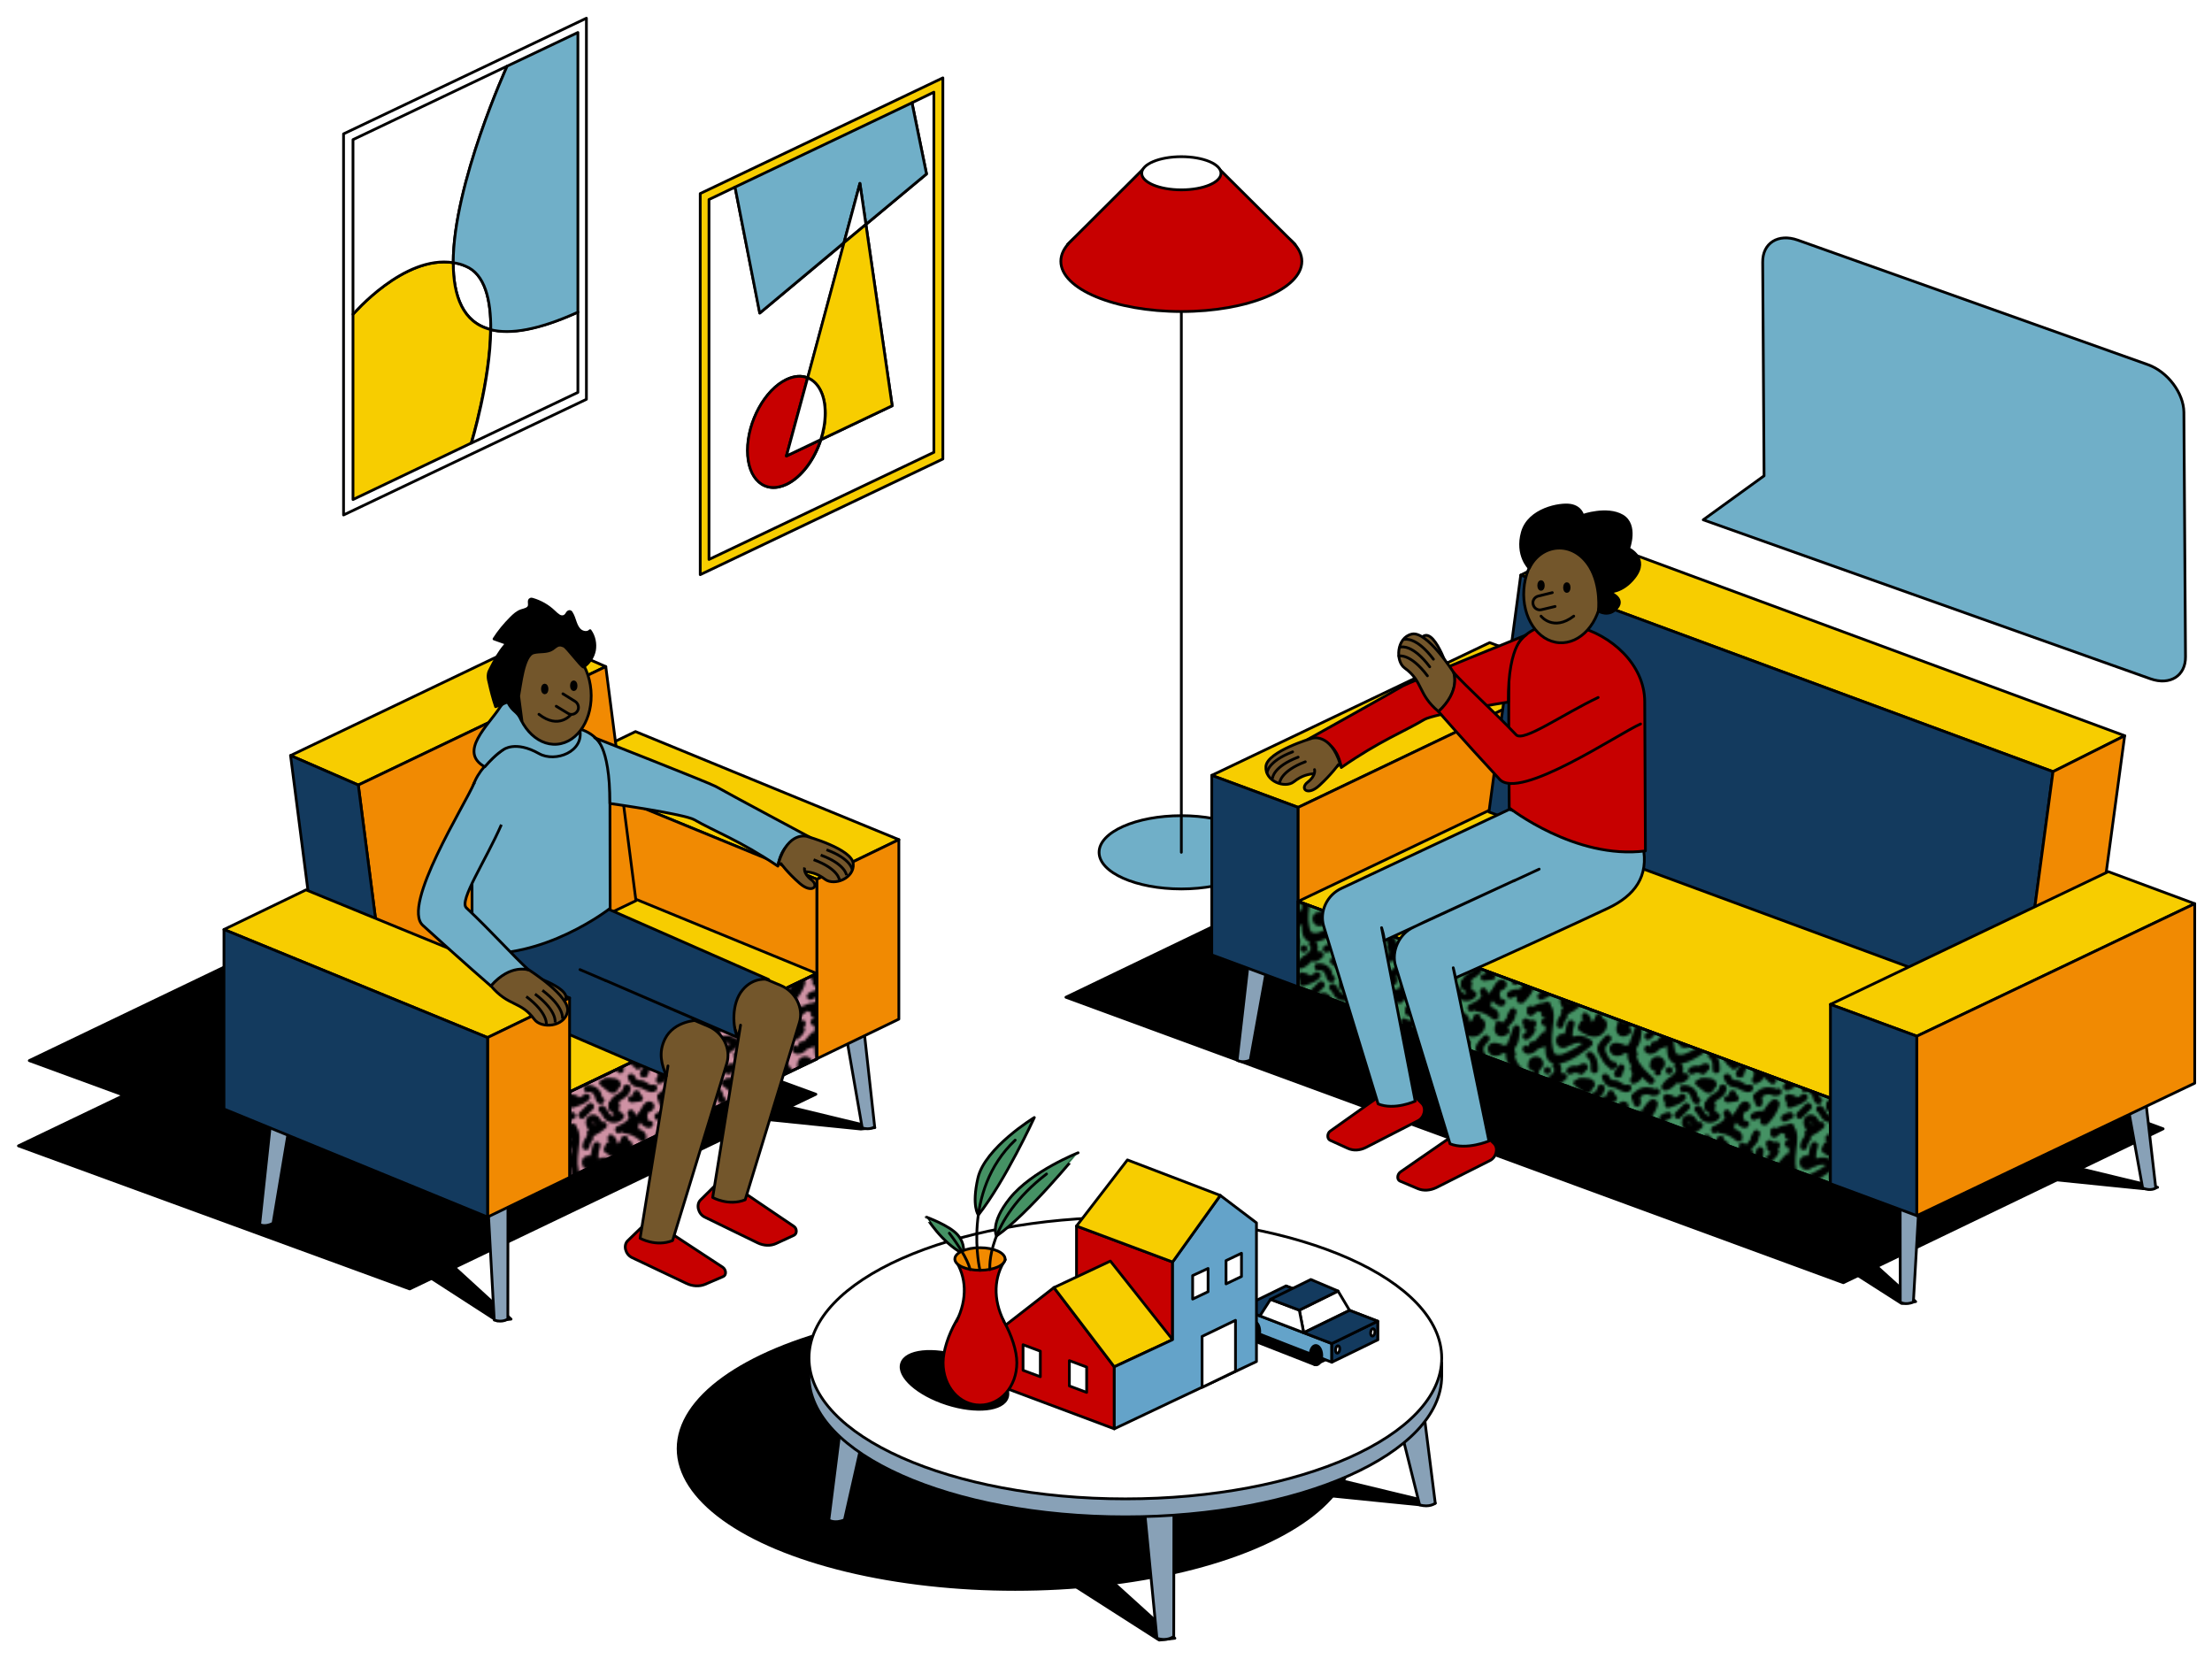 <?xml version="1.0" encoding="utf-8"?>
<!-- Generator: Adobe Illustrator 26.0.1, SVG Export Plug-In . SVG Version: 6.00 Build 0)  -->
<svg version="1.1" id="Layer_1" xmlns="http://www.w3.org/2000/svg" xmlns:xlink="http://www.w3.org/1999/xlink" x="0px" y="0px"
	 viewBox="0 0 960 720" style="enable-background:new 0 0 960 720;" xml:space="preserve">
<style type="text/css">
	.st0{fill:none;}
	.st1{fill:#70AFC8;stroke:#000000;stroke-width:1.193;stroke-linejoin:round;stroke-miterlimit:10;}
	.st2{fill:#88A1B7;stroke:#000000;stroke-width:1.193;stroke-linecap:round;stroke-linejoin:round;stroke-miterlimit:10;}
	.st3{fill:#C70000;stroke:#000000;stroke-width:1.193;stroke-linecap:round;stroke-linejoin:round;stroke-miterlimit:10;}
	.st4{fill:#FFFFFF;stroke:#000000;stroke-width:1.193;stroke-linecap:round;stroke-linejoin:round;stroke-miterlimit:10;}
	.st5{stroke:#000000;stroke-width:1.193;stroke-linecap:round;stroke-linejoin:round;stroke-miterlimit:10;}
	.st6{fill:#F7CD00;stroke:#000000;stroke-width:1.193;stroke-linecap:round;stroke-linejoin:round;stroke-miterlimit:10;}
	.st7{fill:#133A5E;stroke:#000000;stroke-width:1.193;stroke-linecap:round;stroke-linejoin:round;stroke-miterlimit:10;}
	.st8{fill:#F18A02;stroke:#000000;stroke-width:1.193;stroke-linecap:round;stroke-linejoin:round;stroke-miterlimit:10;}
	.st9{fill:#459264;stroke:#000000;stroke-width:1.193;stroke-linecap:round;stroke-linejoin:round;stroke-miterlimit:10;}
	.st10{fill:url(#SVGID_1_);stroke:#000000;stroke-width:1.193;stroke-linecap:round;stroke-linejoin:round;stroke-miterlimit:10;}
	.st11{fill:#C2A000;stroke:#000000;stroke-width:1.193;stroke-linecap:round;stroke-linejoin:round;stroke-miterlimit:10;}
	.st12{fill:#CF92A4;stroke:#000000;stroke-width:1.193;stroke-linecap:round;stroke-linejoin:round;stroke-miterlimit:10;}
	
		.st13{fill:url(#SVGID_00000039849571327849133640000009214734191347289490_);stroke:#000000;stroke-width:1.193;stroke-linecap:round;stroke-linejoin:round;stroke-miterlimit:10;}
	.st14{fill:#73562B;stroke:#000000;stroke-width:1.193;stroke-linecap:round;stroke-linejoin:round;stroke-miterlimit:10;}
	.st15{fill:none;stroke:#000000;stroke-width:1.193;stroke-linecap:round;stroke-linejoin:round;stroke-miterlimit:10;}
	.st16{fill:#73562B;stroke:#000000;stroke-width:1.193;stroke-linejoin:round;stroke-miterlimit:10;}
	.st17{fill:#64A3C9;stroke:#000000;stroke-width:1.193;stroke-linecap:round;stroke-linejoin:round;stroke-miterlimit:10;}
	.st18{fill:#F18A00;stroke:#000000;stroke-width:1.193;stroke-linecap:round;stroke-linejoin:round;stroke-miterlimit:10;}
</style>
<pattern  width="50" height="50" patternUnits="userSpaceOnUse" id="_x31_0_dpi_10_x25__7" viewBox="8.3 -60.7 50 50" style="overflow:visible;">
	<g>
		<rect x="8.3" y="-60.7" class="st0" width="50" height="50"/>
		<g>
			<path d="M27.2-10.4c-1.8-1.1-3.2,0.9-4.2,2.2c-0.6,0.7-1.1,1.5-1.5,2.3c-1.6-0.2-3.3,0.1-4.7,1c-1.6,1.1-0.1,3.6,1.5,2.6
				C19-2.7,19.7-3,20.4-3c-0.1,0.4-0.2,0.7-0.3,1.1c-0.2,1.2,1,2,1.9,1.8c0.4,0.1,0.8-0.1,1.2-0.4C24.7-2,26.1-3.7,27-5.7
				C27.7-7.1,29-9.4,27.2-10.4z"/>
			<path d="M19.9-12.8c-0.3-0.3-0.7-0.5-1.2-0.4c-0.1,0-0.2,0-0.4,0c-0.8,0.2-1.3,1.1-1,1.8c0.3,0.9,0.6,1.8,0.9,2.7
				c0.2,0.6,0.8,1.1,1.4,1.1c0.6,0,1.3-0.5,1.4-1.1C21.4-10.1,21-11.6,19.9-12.8z"/>
			<path d="M36.9-12.4c-0.4,0.6-1.3,0.8-2,1.1c-1,0.4-1.9,0.8-2.9,1.2c-1.8,0.7-1,3.6,0.8,2.9c2.3-0.9,5.1-1.5,6.7-3.6
				C40.6-12.4,38.1-13.9,36.9-12.4z"/>
		</g>
		<g>
			<path d="M65.5-16.7c-1.3,0.5-2.7-1.3-4-1.7c-0.6-0.2-1.2-0.1-1.8-0.2c-1-0.2-1.3-0.7-1.6-1.6c-0.7-1.7-3.6-1-2.9,0.8
				c0.8,2,1.9,3.6,4.2,3.8c2.5,0.2,4.1,2.7,6.8,1.8C68.1-14.5,67.4-17.3,65.5-16.7z"/>
			<path d="M60.7-12.4c-0.3-0.2-0.4-0.6-0.5-1c-0.1-0.8-1.1-1.2-1.8-1c-0.8,0.2-1.2,1-1,1.8c0,0.1,0.1,0.2,0.1,0.3l-1.1,0.1
				c-0.8,0.1-1.2,1.1-1,1.8c0.2,0.9,1,1.1,1.8,1c1.1-0.1,2.1-0.3,3.2-0.4c0.6-0.1,1-0.7,1.1-1.2C61.5-11.5,61.2-12,60.7-12.4z"/>
		</g>
		<g>
			<path d="M50.7-35.1c-2.7-1.9-4.9-2.2-7.6-1.3c-0.1-1.7,0.2-3.3,0.8-5c0.6-1.8-2.2-2.6-2.9-0.8c-0.5,1.4-0.8,2.7-0.9,4
				c-0.2,0.2-0.4,0.4-0.4,0.7c-0.8-0.2-1.6-0.1-2.3,0.4C36-36,36-34,37.1-32.7c1.2,1.3,3.1,1.2,4.4,0.1c0.1-0.1,0.2-0.2,0.2-0.2
				c0.3,0,0.6,0,0.9-0.2c1.7-0.9,3.3-1.1,4.6-0.7c-1.8,1.3-3.7,2.5-5.8,3.4c-0.9,0.4-2.4,1.2-3.5,1.3c-2.5,0.1-2.4-0.8-2.9-2.6
				c-0.8-3.5-0.1-7,0.2-10.4c0.1-0.2,0.1-0.3,0.1-0.5c0-0.1,0-0.2,0-0.3c0.1-0.9,0.1-1.9,0.1-2.8c-0.1-1.6-0.5-2.7-1.1-3.4
				c0-0.3-0.1-0.5-0.2-0.8c-0.4-1.3-2-1.3-2.7-0.5c-1.5,0-3.2,0.6-4.7,1.5c-0.2-0.2-0.5-0.3-0.9-0.3c-0.7,0-1.6,0.7-1.5,1.5
				c0,0.2,0.1,0.5,0.1,0.7c-0.5,1.3,1.2,2.7,2.5,1.6c0.6-0.5,1.3-1.1,1.9-1.6c0.6,0.2,1.1,0.4,1.7,0.6c-0.8,1.2,0.6,2.6,1.8,2.2
				c0,0.1,0,0.1,0,0.2c-0.2,0-0.4,0-0.6,0c-0.8,0-1.5,0.7-1.5,1.5c0,0.8,0.7,1.5,1.5,1.5l0.3,0c0,0.8-0.1,1.7-0.1,2.5
				c-0.4-0.1-0.9,0-1.3,0.4c-1,1.1-2,2.3-3,3.4c0,0-0.1,0.1-0.1,0.1c-0.2,0-0.4,0-0.5,0c-1.4-0.3-2.2,1.3-1.7,2.2
				c-0.1,0-0.2,0-0.3-0.1c-1.2-1.5-3.3,0.6-2.1,2.1c1.2,1.6,3.4,1.2,4.8,0.1c0.5-0.4,0.9-0.9,1.4-1.3c1-0.2,1.9-0.5,2.8-1
				c0,2.3,0.1,4.8,1.5,6.1c0.5,0.5,1.1,0.8,1.8,1c-0.5,0.5-0.6,1.3,0.1,1.9c0.5,0.5,0.3,1.3-0.2,2.1c-0.5,0.1-1,0.5-1.1,1
				c-1.7,0.9-3.1,2.2-4.2,3.9c-0.7,1.1,0.5,2.5,1.7,2.2c1.9-0.5,3.2-1.6,4.4-3.1c0.2,0.1,0.5,0.1,0.7,0.2c1.6,0.2,2.8-0.8,3.9-1.8
				c1-0.9,0.2-2.5-1.1-2.5c-0.4,0-0.8,0-1.1,0c0.4-1.3,0.5-2.7-0.6-3.8c4.8-0.7,10.8-5.4,13.1-7.3C51.8-33.4,51.4-34.6,50.7-35.1z"
				/>
			<path d="M56.6-43.3c-0.4-0.4-0.8-0.7-1.3-0.8c0-0.1,0-0.1,0-0.2c0.2-1.9-2.8-1.9-3,0c0,0.2-0.1,0.5-0.1,0.8
				c-0.2,0.1-0.4,0.2-0.6,0.4c-0.3,0.2-0.5,0.5-0.6,0.8c-0.2-0.7-0.2-1.3-0.5-2c-0.3-0.7-0.9-1.2-1.5-1.7c-1.5-1.2-3,1.4-1.5,2.6
				c0.1,0.1,0.1,0.1,0.2,0.2c-0.5-0.1-1.1,0.1-1.4,0.7c-0.3,0.6-0.5,1.1-0.8,1.7c-0.4,0.8-0.2,1.5,0.5,2c3.1,2.3,7.7,4.1,10.4,0.1
				C57.3-39.9,57.8-41.9,56.6-43.3z"/>
			<path d="M44.3-51.4c-0.1-0.5-0.2-1-0.5-1.4c-0.7-1.1-2.1-1.9-3.4-1.6c-1.3,0.3-2.2,1.3-2.4,2.6c-0.2,1.4,0.4,2.7,1.2,3.8
				c0,0-0.1,0-0.1,0.1c-0.9,0.4-0.9,1.3-0.5,2c0,0,0,0,0,0c-1,1.2-1.8,2.6-2,4.2c-0.1,0.8,0.2,1.6,1,1.8c0.7,0.2,1.7-0.2,1.8-1
				c0.2-1.1,0.5-2.1,1.3-2.9c0.4-0.5,0.5-1.1,0.3-1.7c1.9-0.9,3.7-2.1,5.3-3.5C47.5-50.3,45.7-52.2,44.3-51.4z M41.4-51
				c0.1,0.3,0.1,0.7,0.1,1.1c-0.2-0.3-0.4-0.6-0.5-1c-0.1-0.2,0-0.3,0-0.5c0,0,0-0.1,0-0.1c0,0,0.1,0,0.2,0.1
				C41.2-51.4,41.3-51.2,41.4-51z"/>
			<path d="M27.4-40.5c0.2-0.1,0.3-0.2,0.5-0.3c0.5-0.4,0.5-1.3,0.2-1.8c-0.3-0.6-1-0.8-1.7-0.7l-0.7,0.1c-0.4-0.3-0.9-0.5-1.4-0.7
				c-1.6-0.5-2.4,1.6-1.4,2.5c-0.3,1.1,0.4,2.3,1.6,2.5c-0.3,0.4-0.7,0.8-1.2,1.1c-0.7,0.4-1,1.3-0.5,2c0.4,0.7,1.4,1,2,0.5
				c1.3-0.9,2.4-2,3-3.5C28-39.3,28-40,27.4-40.5z"/>
			<path d="M27.2-60.4c-1.8-1.1-3.2,0.9-4.2,2.2c-0.6,0.7-1.1,1.5-1.5,2.3c-1.6-0.2-3.3,0.1-4.7,1c-1.6,1.1-0.1,3.6,1.5,2.6
				c0.6-0.4,1.3-0.7,2.1-0.7c-0.1,0.4-0.2,0.7-0.3,1.1c-0.2,1.2,1,2,1.9,1.8c0.4,0.1,0.8-0.1,1.2-0.4c1.5-1.5,2.9-3.3,3.8-5.2
				C27.7-57.1,29-59.4,27.2-60.4z"/>
			<path d="M30.3-27.4c-1.1-1.1-2.8-1.2-4-0.4c-1,0.7-1.5,1.8-1.4,2.9c-0.1,0.2-0.1,0.4-0.1,0.6c0,0.6,0.5,1.4,1.2,1.5
				c0.3,0.1,0.6,0.2,0.9,0.1c-0.5,0.9-0.1,2.3,1.2,2.3c1.3,0,1.7-1.4,1.2-2.3c0.4-0.1,0.7-0.3,1-0.6C31.4-24.4,31.4-26.3,30.3-27.4z
				"/>
			<path d="M26.4-19.4c-2.6-2.5-6-5.1-6.9-8.7c0-0.1,0-0.2-0.1-0.3c0.5-0.5,0.7-1.4,0-2c0,0,0,0-0.1-0.1c0-0.4,0.1-0.8,0.1-1.3
				c1.7-1.7,1.8-4.3,2.2-7.5c0.3-1.8-2.3-2.7-2.9-0.8c-0.6,1.9-1.6,4.4-2.4,6.8c-0.3,0.2-0.6,0.3-1,0.4c-0.1,0-0.2,0.1-0.3,0.1
				c-2-1-5.2-2-6.5,0.2C8-31.4,8.4-30,9.3-29.2c1.2,1,2.8,0.8,4.1,0.3c0.5-0.2,0.8-0.5,0.9-0.9c0.1,0,0.1,0.1,0.2,0.1
				c0.4,0.2,0.8,0.3,1.2,0.1c-0.1,0.9,0,1.7,0.2,2.5c0.3,0.9,0.8,1.8,1.4,2.7c-0.5,0.4-0.7,1.1-0.2,1.8c0.6,0.9,0.7,2.1,0,3
				c-0.8,1-0.1,3,1.4,2.5c1.3-0.5,2.7-1.2,3.1-2.7c0.9,0.9,1.9,1.7,2.6,2.4C25.6-15.9,27.8-18,26.4-19.4z"/>
			<path d="M19.4-47.9c-0.7-0.4-1.7-0.2-2,0.5c-0.4,0.7-0.7,1.4-1.1,2.1c-0.2,0.3-0.2,0.7-0.1,1.1c-0.3,0.4-0.7,0.7-1,1.1
				c-0.3,0.3-0.6,0.7-0.9,1.1c-0.5-1.2-2.5-1.4-2.8,0.1c-0.1,0.4-0.1,0.7-0.1,1c-0.2,0.2-0.3,0.4-0.3,0.6c-0.2,1.3,0.2,2.7,1.4,3.4
				c1.1,0.6,2.4,0.5,3.4-0.3c1.2,0,2-1.9,0.7-2.8c-0.3-0.2,1.2-1.6,1.3-1.7c0.7-0.7,1.3-1.5,1.6-2.5c0.1-0.3,0.1-0.5,0-0.7
				c0.2-0.3,0.3-0.7,0.5-1C20.3-46.6,20.1-47.5,19.4-47.9z"/>
			<path d="M32-55.4c-0.6,0.2-1.2,0.4-1.7,0.6c-0.3,0.1-0.6,0.3-0.8,0.5c0,0-0.1,0-0.1,0.1c-0.7,0.3-0.9,1.4-0.5,2
				c0.4,0.7,1.3,0.9,2,0.5c0.8-0.4,1.5-0.7,2.3-1.1C34.7-53.4,33.6-56,32-55.4z"/>
			<path d="M14.6-51.8c-0.3,0-0.7-0.1-1-0.3c0,0,0,0,0,0c-0.4-0.9-0.5-1.8-0.3-2.7c0-0.1,0.1-0.2,0.1-0.3c0.4-0.2,0.8-0.4,1.2-0.6
				c1.6-0.7,2.3-3.2,0.2-4c-1.9-0.7-3.3,1.2-4,2.7c-0.1,0.1-0.2,0.2-0.2,0.3c-0.7,0.9-1.1,2.1-1.1,3.2c0.1,2.3,2,4.3,4.2,4.6
				C15.6-48.7,16.5-51.6,14.6-51.8z"/>
			<path d="M19.9-62.8c-0.3-0.3-0.7-0.5-1.2-0.4c-0.1,0-0.2,0-0.4,0c-0.8,0.2-1.3,1.1-1,1.8c0.3,0.9,0.6,1.8,0.9,2.7
				c0.2,0.6,0.8,1.1,1.4,1.1c0.6,0,1.3-0.5,1.4-1.1C21.4-60.1,21-61.6,19.9-62.8z"/>
			<path d="M36.9-62.4c-0.4,0.6-1.3,0.8-2,1.1c-1,0.4-1.9,0.8-2.9,1.2c-1.8,0.7-1,3.6,0.8,2.9c2.3-0.9,5.1-1.5,6.7-3.6
				C40.6-62.4,38.1-63.9,36.9-62.4z"/>
			<path d="M28.8-14.5c-0.4-0.7-1.3-0.9-2-0.5c0.2-0.1,0.1,0-0.1,0c0,0,0,0-0.1,0c0,0-0.1,0-0.1,0c0,0,0,0,0,0c0,0,0,0,0,0
				c0,0-0.1-0.1-0.1-0.1c-0.4-0.4-0.9-0.5-1.5-0.4c-2.7-0.6-5.5,0.5-7.1,3c-1.1,1.6,1.5,3.1,2.6,1.5c1.2-1.8,3.3-2.2,5.1-1.2
				c0.4,0.2,0.8,0.2,1.1,0.1c0.6,0,1.1-0.1,1.6-0.4C29-12.9,29.2-13.9,28.8-14.5z"/>
			<path d="M32.8-24c-1.9,0-1.9,3,0,3C34.7-21,34.7-24,32.8-24z"/>
			<path d="M13.8-24.9c-0.7-0.4-1.6-0.2-2,0.5c-0.5,0.8-1,1.6-1.5,2.5c-0.3,0.5-0.2,1.2,0.1,1.7c0.4,0.5,0.9,0.6,1.6,0.5
				c0.2,0,0.4-0.1,0.6-0.1c0.8-0.1,1.2-1.1,1-1.8c0,0,0,0,0,0c0.2-0.4,0.5-0.8,0.7-1.2C14.7-23.6,14.5-24.5,13.8-24.9z"/>
			<path d="M15.5-16.7c-1.3,0.5-2.7-1.3-4-1.7c-0.6-0.2-1.2-0.1-1.8-0.2c-1-0.2-1.3-0.7-1.6-1.6c-0.7-1.7-3.6-1-2.9,0.8
				c0.8,2,1.9,3.6,4.2,3.8c2.5,0.2,4.1,2.7,6.8,1.8C18.1-14.5,17.4-17.3,15.5-16.7z"/>
			<path d="M10.7-12.4c-0.3-0.2-0.4-0.6-0.5-1c-0.1-0.8-1.1-1.2-1.8-1c-0.8,0.2-1.2,1-1,1.8c0,0.1,0.1,0.2,0.1,0.3l-1.1,0.1
				c-0.8,0.1-1.2,1.1-1,1.8c0.2,0.9,1,1.1,1.8,1c1.1-0.1,2.1-0.3,3.2-0.4c0.6-0.1,1-0.7,1.1-1.2C11.5-11.5,11.2-12,10.7-12.4z"/>
			<path d="M44.9-11.4c-0.5-0.2-0.5-1.4-0.7-1.9c-0.3-0.7-0.8-1.4-1.4-1.9c-1.3-1.1-2.9-1.5-4.6-1.3c-0.8,0.1-1.2,1.1-1,1.8
				c0.2,0.9,1,1.2,1.8,1c1-0.2,2.2,0.6,2.5,1.5c0.5,1.3,0.5,2.7,1.9,3.3C45.1-8.1,46.6-10.7,44.9-11.4z"/>
			<path d="M47.9-25.5c-1,0.1-1.9,0.4-2.6,1.1c-0.5,0-1.1-0.1-1.4-0.1c-1.1,0-2.1,0.3-2.9,1.1c-1.5,1.2,0.6,3.3,2.1,2.1
				c0.4-0.4,1.3-0.3,2.1-0.2c0.2,0.1,0.4,0.3,0.7,0.4c1,0.6,1.9-0.1,2.2-0.9c0.4-0.3,0.8-0.6,1.2-1.1C49.8-24.2,49-25.6,47.9-25.5z"
				/>
			<path d="M52.3-16.8c-0.1-3-4.1-2.7-6.1-2.7c-0.5,0-0.9,0.3-1.2,0.6c-1.2,0.1-2.2,1.5-1.1,2.4c0.8,0.7,1.7,1.3,2.5,2
				c0.8,0.6,1.5,1.3,2.5,1.3c1.4,0.1,2.1-0.8,2.3-1.9C51.9-15.3,52.3-15.9,52.3-16.8z"/>
			<path d="M50.9-30.1c-0.6-0.5-1.7-0.1-2,0.5c-0.5,0.8-0.1,1.5,0.5,2c1.4,1.1,1.2,3.2,1.2,4.8c0,1.9,3,1.9,3,0
				C53.6-25.6,53.3-28.3,50.9-30.1z"/>
			<path d="M59.9-26.2c-1.3,0.1-2.6-2.8-3-3.7c-1-2.2,0.4-3.2,1.8-4.7c1.3-1.4-0.8-3.5-2.1-2.1c-2.3,2.5-4.5,4.3-2.6,7.6
				c1,1.7,2.2,4.4,4.1,5.4c0.4,0.6,1.2,1,2,0.5c0.2-0.1,0.4-0.2,0.6-0.4C61.9-24.1,61.4-26.4,59.9-26.2z"/>
			<path d="M53.3-15.4c0,1.7-3.1,2.6-4.1,3.7c-1.1,1.2-1.8,2.6-2,4.2c-0.3,1.9,2.6,2.7,2.9,0.8c0.3-2.4,1.7-3.3,3.7-4.5
				c1.5-1,2.5-2.3,2.6-4.1C56.3-17.3,53.4-17.3,53.3-15.4z"/>
			<path d="M38.9-58.8c-1.2,1.2-2.4,2.4-3.6,3.6c-1.3,1.4,0.8,3.5,2.1,2.1c1.2-1.2,2.4-2.4,3.6-3.6C42.3-58,40.2-60.2,38.9-58.8z"/>
			<path d="M53-55c-0.8-0.3-1.3-0.8-1.6-1.6c0.6-0.9,0.7-2,0-2.9c-0.9-1.2-2.9-1.1-3.8,0c-0.4,0.5-0.6,1.2-0.2,1.8l0.2,0.2
				c0.2,0.3,0.5,0.5,0.8,0.6c0.1,1.1,0.5,2.1,1.2,2.9c-0.8,0.1-1.6-0.3-2.1-1.1c-0.7-1.1-1-2.1-2.2-2.9c-1.6-1-3.1,1.6-1.5,2.6
				c0.7,0.4,1,1.6,1.5,2.3c0.6,0.8,1.5,1.5,2.5,1.8c2,0.7,4.2,0.1,5.6-1.5C53.9-53.3,53.9-54.6,53-55z"/>
			<path d="M61-48c-0.8-0.4-1.7-0.4-1.5-1.5c0.2-1.1,1.1-2.3,1.8-3.2c1.2-1.5-0.9-3.6-2.1-2.1c-0.2,0.3-0.5,0.6-0.7,0.9
				c-0.1-0.7-0.4-1.4-1-2.1c-1.2-1.5-3.3,0.6-2.1,2.1c1.3,1.6-3.4,3.8-4.4,4.2c-1.8,0.6-1,3.5,0.8,2.9c0.3-0.1,0.7-0.3,1.1-0.4
				c0.2,0.3,0.6,0.5,1,0.5c2.4,0.3,4.6,1.4,6.4,3c0.7,0.7,2.3,0.5,2.5-0.7C63.1-46,62.4-47.3,61-48z"/>
			<path d="M34.2-12.3c-0.7-0.2-1.3-0.3-2-0.5c-0.9-0.2-1.9,0.4-1.9,1.4c0,1.8,1.5,3.2,3.3,3.3C34.3-8,35-8.7,35-9.5
				c0-0.1,0-0.3-0.1-0.4c0.1-0.1,0.2-0.3,0.3-0.5C35.4-11.2,34.9-12.1,34.2-12.3z"/>
		</g>
		<g>
			<path d="M9.9-26.2c-1.3,0.1-2.6-2.8-3-3.7c-1-2.2,0.4-3.2,1.8-4.7c1.3-1.4-0.8-3.5-2.1-2.1C4.3-34.2,2.1-32.4,4-29
				c1,1.7,2.2,4.4,4.1,5.4c0.4,0.6,1.2,1,2,0.5c0.2-0.1,0.4-0.2,0.6-0.4C11.9-24.1,11.4-26.4,9.9-26.2z"/>
			<path d="M11-48c-0.8-0.4-1.7-0.4-1.5-1.5c0.2-1.1,1.1-2.3,1.8-3.2c1.2-1.5-0.9-3.6-2.1-2.1c-0.2,0.3-0.5,0.6-0.7,0.9
				c-0.1-0.7-0.4-1.4-1-2.1c-1.2-1.5-3.3,0.6-2.1,2.1C6.7-52.3,2-50.1,1-49.7c-1.8,0.6-1,3.5,0.8,2.9c0.3-0.1,0.7-0.3,1.1-0.4
				c0.2,0.3,0.6,0.5,1,0.5c2.4,0.3,4.6,1.4,6.4,3c0.7,0.7,2.3,0.5,2.5-0.7C13.1-46,12.4-47.3,11-48z"/>
		</g>
		<g>
			<path d="M60.7-62.4c-0.3-0.2-0.4-0.6-0.5-1c-0.1-0.8-1.1-1.2-1.8-1c-0.8,0.2-1.2,1-1,1.8c0,0.1,0.1,0.2,0.1,0.3l-1.1,0.1
				c-0.8,0.1-1.2,1.1-1,1.8c0.2,0.9,1,1.1,1.8,1c1.1-0.1,2.1-0.3,3.2-0.4c0.6-0.1,1-0.7,1.1-1.2C61.5-61.5,61.2-62,60.7-62.4z"/>
		</g>
		<g>
			<path d="M28.8-64.5c-0.4-0.7-1.3-0.9-2-0.5c0.2-0.1,0.1,0-0.1,0c0,0,0,0-0.1,0c0,0-0.1,0-0.1,0c0,0,0,0,0,0c0,0,0,0,0,0
				c0,0-0.1-0.1-0.1-0.1c-0.4-0.4-0.9-0.5-1.5-0.4c-2.7-0.6-5.5,0.5-7.1,3c-1.1,1.6,1.5,3.1,2.6,1.5c1.2-1.8,3.3-2.2,5.1-1.2
				c0.4,0.2,0.8,0.2,1.1,0.1c0.6,0,1.1-0.1,1.6-0.4C29-62.9,29.2-63.9,28.8-64.5z"/>
			<path d="M10.7-62.4c-0.3-0.2-0.4-0.6-0.5-1c-0.1-0.8-1.1-1.2-1.8-1c-0.8,0.2-1.2,1-1,1.8c0,0.1,0.1,0.2,0.1,0.3l-1.1,0.1
				c-0.8,0.1-1.2,1.1-1,1.8c0.2,0.9,1,1.1,1.8,1c1.1-0.1,2.1-0.3,3.2-0.4c0.6-0.1,1-0.7,1.1-1.2C11.5-61.5,11.2-62,10.7-62.4z"/>
			<path d="M44.9-61.4c-0.5-0.2-0.5-1.4-0.7-1.9c-0.3-0.7-0.8-1.4-1.4-1.9c-1.3-1.1-2.9-1.5-4.6-1.3c-0.8,0.1-1.2,1.1-1,1.8
				c0.2,0.9,1,1.2,1.8,1c1-0.2,2.2,0.6,2.5,1.5c0.5,1.3,0.5,2.7,1.9,3.3C45.1-58.1,46.6-60.7,44.9-61.4z"/>
			<path d="M53.3-65.4c0,1.7-3.1,2.6-4.1,3.7c-1.1,1.2-1.8,2.6-2,4.2c-0.3,1.9,2.6,2.7,2.9,0.8c0.3-2.4,1.7-3.3,3.7-4.5
				c1.5-1,2.5-2.3,2.6-4.1C56.3-67.3,53.4-67.3,53.3-65.4z"/>
			<path d="M34.2-62.3c-0.7-0.2-1.3-0.3-2-0.5c-0.9-0.2-1.9,0.4-1.9,1.4c0,1.8,1.5,3.2,3.3,3.3c0.8,0,1.5-0.7,1.5-1.5
				c0-0.1,0-0.3-0.1-0.4c0.1-0.1,0.2-0.3,0.3-0.5C35.4-61.2,34.9-62.1,34.2-62.3z"/>
		</g>
	</g>
</pattern>
<ellipse class="st1" cx="512.7" cy="369.9" rx="35.7" ry="15.9"/>
<line class="st2" x1="512.7" y1="369.9" x2="512.7" y2="113.1"/>
<g>
	<ellipse class="st3" cx="512.7" cy="113.4" rx="52.3" ry="21.8"/>
	<polyline class="st3" points="562.1,106.1 528.9,73.1 496.4,73.1 463.3,106.1 	"/>
	<ellipse class="st4" cx="512.7" cy="75.2" rx="17.2" ry="7.2"/>
</g>
<g>
	<polygon class="st5" points="601.5,366 938.8,489.9 800,556.7 462.6,432.8 	"/>
	<polygon class="st5" points="936.4,515.3 892.9,504.8 878.9,510.7 930.2,515.9 	"/>
	<polygon class="st5" points="825.3,565.7 790.4,543.4 801.8,538.1 831.4,564.9 	"/>
</g>
<path class="st2" d="M924.1,415.7l11.5,99.9c0,0-2.1,1.5-5.7,0l-17.4-96.4"/>
<path class="st2" d="M824.6,460.8l0.1,104.3c0,0,2.1,1.5,5.7,0l5.8-100.8"/>
<path class="st2" d="M548.4,360.2l-11.5,99.9c0,0,2.1,1.5,5.7,0l17.4-96.4"/>
<polygon class="st6" points="646.5,278.9 525.9,336.5 563.4,350.4 684,292.8 "/>
<polygon class="st7" points="525.9,336.5 525.9,414.4 563.4,428.3 563.4,350.4 "/>
<polygon class="st8" points="563.4,428.3 684,370.7 684,292.8 563.4,350.4 "/>
<polygon class="st6" points="684,333.7 563.4,391.2 794.4,476.6 915,419 "/>
<polygon class="st9" points="563.4,391.2 563.4,428.3 794.4,513.6 794.4,476.6 "/>
<pattern  id="SVGID_1_" xlink:href="#_x31_0_dpi_10_x25__7" patternTransform="matrix(1.057 0 0 1.057 434.279 265.691)">
</pattern>
<polygon class="st10" points="563.4,391.2 563.4,428.3 794.4,513.6 794.4,476.6 "/>
<polygon class="st11" points="794.4,513.6 915,456.1 915,419 794.4,476.6 "/>
<polygon class="st6" points="691,234 660,249.6 891,334.9 922.1,319.3 "/>
<polygon class="st7" points="660,249.6 646.2,352.4 877.2,437.7 891,334.9 "/>
<polygon class="st8" points="877.2,437.7 908.2,422.2 922.1,319.3 891,334.9 "/>
<polygon class="st6" points="915,378.3 794.4,435.9 831.9,449.7 952.5,392.2 "/>
<polygon class="st7" points="794.4,435.9 794.4,513.7 831.9,527.6 831.9,449.7 "/>
<polygon class="st8" points="831.9,527.6 952.5,470.1 952.5,392.2 831.9,449.7 "/>
<ellipse class="st5" cx="440.6" cy="628.7" rx="146.3" ry="61.1"/>
<polygon class="st5" points="622.9,652.4 574.8,640.8 559.4,647.4 616.2,653.1 "/>
<polygon class="st5" points="503.1,711.8 464.5,687.1 477.1,681.3 509.9,711 "/>
<path class="st2" d="M614.5,585.9l8.4,66.5c0,0-2.5,2-6.8,0.7l-15.4-61.7"/>
<path class="st2" d="M369.7,580.5l-10,79.2c0,0,2.5,1.7,6.8-0.1l17-75.2"/>
<path class="st2" d="M509.5,628.3l-0.1,81.9c0,0-2.7,2.3-7.3,0.8l-7.4-76.3"/>
<g>
	<g>
		<path class="st2" d="M613.6,591.5c-21.5-21.2-69.5-36-125.2-36c-55.7,0-103.7,14.8-125.2,36h-12.1v5.7
			c0,33.7,61.5,61.1,137.3,61.1s137.3-27.4,137.3-61.1v-5.7H613.6z"/>
	</g>
	<ellipse class="st4" cx="488.4" cy="589.4" rx="137.3" ry="61.1"/>
</g>
<g>
	<polygon class="st5" points="184.3,412.8 354.1,474.9 177.8,559.4 8,497.3 	"/>
	<polygon class="st5" points="122.1,407.8 227.5,446.4 118.1,498.9 12.7,460.3 	"/>
	<polygon class="st5" points="379.7,489.4 336.2,478.9 322.3,484.8 373.6,490 	"/>
	<polygon class="st5" points="215.7,573.2 181.2,550.9 192.5,545.7 221.8,572.5 	"/>
</g>
<path class="st2" d="M124.2,424.4l-11.5,107c0,0,2.1,1.4,5.8-0.5L135.9,427"/>
<path class="st2" d="M220.5,459.1l-0.1,113.3c0,0-2.2,1.8-5.9,0.5l-6-109"/>
<path class="st2" d="M368.7,390.1l10.9,98.9c0,0-2,1.6-5.4,0.5l-16.5-94.9"/>
<polygon class="st6" points="275.8,317.5 390.1,364.4 354.5,381.6 240.2,334.7 "/>
<polygon class="st8" points="390.1,364.4 390.1,442.3 354.5,459.5 354.5,381.6 "/>
<polygon class="st8" points="354.5,459.5 240.2,412.6 240.2,334.7 354.5,381.6 "/>
<polygon class="st6" points="240.2,375.6 354.5,422.5 247.2,473.9 132.8,427 "/>
<polygon class="st12" points="354.5,422.5 354.5,459.6 247.2,510.9 247.2,473.9 "/>
<pattern  id="SVGID_00000181809725374615731630000012778291937214399391_" xlink:href="#_x31_0_dpi_10_x25__7" patternTransform="matrix(1.057 0 0 1.057 434.279 265.691)">
</pattern>
<polygon style="fill:url(#SVGID_00000181809725374615731630000012778291937214399391_);stroke:#000000;stroke-width:1.193;stroke-linecap:round;stroke-linejoin:round;stroke-miterlimit:10;" points="
	354.5,422.5 354.5,459.6 247.2,510.9 247.2,473.9 "/>
<polygon class="st11" points="247.2,510.9 132.8,464 132.8,427 247.2,473.9 "/>
<polygon class="st6" points="233.5,276.5 262.9,289.3 155.5,340.7 126.1,327.9 "/>
<polygon class="st8" points="262.9,289.3 276,390.9 168.6,442.3 155.5,340.7 "/>
<polygon class="st7" points="168.6,442.3 139.2,429.5 126.1,327.9 155.5,340.7 "/>
<path class="st3" d="M344.6,536.1l-7.8,3.6c-2.4,1.1-5.3,1-8-0.3l-23-11.2c-2.8-1.4-3.8-5.4-1.8-7.4l9.6-9.5l30.9,20.9
	C345.9,533.1,346,535.4,344.6,536.1z"/>
<path class="st3" d="M313.9,554l-7.9,3.4c-2.4,1-5.4,0.9-8.1-0.4l-23.6-11.2c-2.9-1.4-3.9-5.3-1.9-7.3l9.6-9.3l31.7,20.8
	C315.2,551.1,315.3,553.4,313.9,554z"/>
<path class="st14" d="M289.9,462.6l-12.1,74.8c0,0,6.9,3.9,14.1,1l23.5-76.8c2-6.3-1.6-13.5-8-16.2l-31.9-13.5l12.8,34.6"/>
<path class="st14" d="M321.4,444.9l-12.1,74.8c0,0,6.9,3.9,14.1,1l23.5-76.8c2-6.3-1.6-13.5-8-16.2L307,414.3l12.8,34.6"/>
<path class="st7" d="M264.8,394.9l68.8,30.2c0,0-6.4-1.4-11.3,4.5c-5,5.9-4.3,16.4-2.2,20.6c-9.7-4.2-57.1-24.6-57.1-24.6l39.7,17.2
	c0,0-10.1,0.1-14.1,8.1c-3,6.1-1.4,11.2,0.6,16c-17.2-7-56-23.9-67.6-29.1c-11.6-5.2-18.3-13.2-15.5-26.5"/>
<path class="st1" d="M264.8,394.2c0,0-29,22.8-59.9,19.3c0-26-0.1-68.8-0.1-68.8c0-20.9,59.8-50.6,59.9-5.9
	C264.7,358.9,264.8,394.2,264.8,394.2z"/>
<path class="st1" d="M218.4,325.4c0,0,5.2-4.2,15.6,1.7c7,3.9,19.7-0.8,17.6-10.6c-2.7-13.1-29.4-17.7-34.5-9.7
	c-5.1,8-18.4,19.5-6.7,26C215.3,327.1,218.4,325.4,218.4,325.4z"/>
<ellipse transform="matrix(0.997 -8.369051e-02 8.369051e-02 0.997 -24.331 21.127)" class="st14" cx="239.8" cy="300.8" rx="16.6" ry="22.1"/>
<path class="st14" d="M244.3,301.1l5.3,3.3c1.4,0.9,1.9,2.8,1,4.2h0c-0.9,1.4-2.7,1.9-4.1,1l-5.1-3.1"/>
<ellipse transform="matrix(1 -8.136178e-03 8.136178e-03 1 -2.425 1.933)" class="st5" cx="236.4" cy="299" rx="1" ry="1.7"/>
<ellipse transform="matrix(1 -8.136178e-03 8.136178e-03 1 -2.413 2.036)" class="st5" cx="249" cy="297.6" rx="1" ry="1.7"/>
<path class="st15" d="M247.8,310.1c0,0-5.2,6.7-13.9-0.1"/>
<path class="st5" d="M225.1,302.1c0.9-4.5,2.1-17.7,6.5-18.8c2.7-0.7,5.8,0,8.2-1.6c0.9-0.6,1.8-1.6,2.9-1.7c0.7-0.1,1.3,0.1,2,0.4
	c1.2,0.4,7.3,8.7,8.5,9.1c2.5-1.6,4.2-4.3,4.8-7.2c0.5-2.9-0.1-6.1-1.9-8.6c-1,1.1-2.8,0.9-4,0.1s-1.9-2.3-2.4-3.7
	c-0.5-1.4-0.9-2.9-1.7-4.1c-0.1-0.2-0.2-0.4-0.4-0.5c-0.4-0.3-1,0-1.3,0.4c-0.3,0.4-0.5,0.9-0.9,1.2c-0.7,0.7-1.9,0.7-2.7,0.2
	s-1.6-1.2-2.3-1.9c-2.6-2.5-5.8-4.3-9.2-5.3c-0.3-0.1-0.7-0.2-1,0c-0.9,0.4-0.3,1.8-0.5,2.8c-0.3,1.4-2.1,1.7-3.4,2.1
	c-1.8,0.6-3.2,1.9-4.5,3.2c-2.8,2.8-5.3,5.8-7.4,9.1c1.5,0.5,3,1.1,4.5,1.6c0.3,0.1,0.6,0.3,0.6,0.6c0,0.2-0.1,0.4-0.3,0.5
	c-2.6,3-4.5,6.5-6.3,10c-0.4,0.8-0.9,1.6-1,2.5c-0.2,1.2,0,2.4,0.3,3.5c0.8,3.6,1.7,7.2,2.9,10.7c1.7-0.7,3.5-1.3,5.2-2
	c2.5,4.7,3.6,3.3,6.2,8L225.1,302.1z"/>
<line class="st9" x1="262.9" y1="425.6" x2="251.7" y2="420.8"/>
<polygon class="st6" points="132.8,386.2 247.2,433.1 211.6,450.3 97.2,403.4 "/>
<polygon class="st8" points="247.2,433.1 247.2,511 211.6,528.2 211.6,450.3 "/>
<polygon class="st7" points="211.6,528.2 97.2,481.3 97.2,403.4 211.6,450.3 "/>
<path class="st16" d="M231.3,423.6c0,0,22.3,7.2,11.3,12.6"/>
<path class="st16" d="M213,427.8c8.6-10.1,16.5-6.9,16.5-6.9s18.2,11.5,16.8,18.2c-1.4,6.7-11.4,7.4-14.4,3.3
	C226,434.3,220.7,437,213,427.8z"/>
<path class="st1" d="M217.6,357.9c-6.8,15.6-18.5,33-15.2,36.1c10.8,10.1,20.6,21.2,27.1,27c0,0-7.8-3-16.5,6.9
	c0,0-11.6-10-29.5-26.3c-9.4-8.6,18.5-52.6,22.4-62"/>
<path class="st16" d="M237.1,444.9c0,0,1.1-5-8.7-12.4"/>
<path class="st16" d="M240.9,443.8c0,0,1.1-5-8.7-12.4"/>
<path class="st16" d="M244.1,442.2c0,0,1.1-5-8.7-12.4"/>
<path class="st1" d="M264.7,348.7c0,0,32.5,4.6,36.7,7.1c8.4,4.9,19.4,8.8,36.2,20.1c2.5-14.8,14.7-12.1,14.7-12.1
	s-36.3-19.4-41.7-22.5c-2.4-1.4-52.5-21.1-52.5-21.1S264.7,322.6,264.7,348.7z"/>
<path class="st16" d="M337.9,374.4c4.3-13.9,12.3-11.4,12.3-11.4s19.5,5.4,20.1,11.8c0.6,6.4-8.2,9.7-12.1,6.9
	C350.6,375.9,347.3,380.6,337.9,374.4z"/>
<path class="st16" d="M364.3,381.9c0,0-0.3-4.8-11.2-8.8"/>
<path class="st16" d="M367.4,379.9c0,0-0.3-4.8-11.2-8.8"/>
<path class="st16" d="M369.9,377.6c0,0-0.3-4.8-11.2-8.8"/>
<path class="st16" d="M349.2,376.5c0,0-0.8,2.5,2.9,5.3s0.3,6.2-5,1.6s-8.4-8.9-8.4-8.9"/>
<path class="st3" d="M577.3,494.9l7.7,3.5c2.4,1.1,5.2,0.9,7.8-0.4l22.6-11.6c2.8-1.4,3.7-5.5,1.7-7.5l-9.5-9.5l-30.3,21.5
	C575.9,491.9,575.9,494.3,577.3,494.9z"/>
<path class="st3" d="M607.6,512.6l7.8,3.3c2.4,1,5.3,0.8,8-0.5l23.2-11.7c2.8-1.4,3.8-5.4,1.8-7.4l-9.5-9.2l-31.1,21.5
	C606.3,509.7,606.2,512,607.6,512.6z"/>
<path class="st1" d="M713,367.1L655,351.3l-72.7,34.2c-6.3,2.8-9.8,10.1-7.8,16.5l23.6,77.1c7.1,2.9,16.1-1.2,16.1-1.2l-14.6-75.3
	c0,0,1.5,4.7,1,5.7c9.5-4.3,56.5-26.1,56.5-26.1l-38.9,17.9l-4.7,2.3c-6.3,2.8-9.8,10.6-7.8,16.9l23.6,77.1
	c7.1,2.9,16.9-1.2,16.9-1.2L630.7,420c0,0,1,4,0.9,4.4c16.8-7.3,55-24.9,66.4-30.3C709.3,388.7,715.8,380.5,713,367.1z"/>
<path class="st3" d="M655,350.6c0,0,28.7,22.6,59.1,18.7c-0.1-26.2-0.3-64.7-0.3-64.7c0-32.7-59-51.3-59-9.8
	C654.7,315,655,350.6,655,350.6z"/>
<line class="st9" x1="657" y1="382.3" x2="668" y2="377.2"/>
<path class="st3" d="M654.6,304.7c0,0-32.4,5.1-36.5,7.6c-8.3,5-19.3,9.2-36,20.8c-2.6-14.9-14.7-12.1-14.7-12.1
	s36.1-20.1,41.4-23.3c2.4-1.4,53.5-22.1,53.5-22.1S654.4,278.4,654.6,304.7z"/>
<path class="st14" d="M581.7,331.7c-4.4-13.9-12.3-11.3-12.3-11.3s-19.4,5.7-20,12.2c-0.5,6.5,8.3,9.7,12.1,6.7
	C569,333.4,572.3,338,581.7,331.7z"/>
<path class="st15" d="M555.4,339.6c0,0,0.3-4.9,11.1-9"/>
<path class="st15" d="M552.3,337.6c0,0,0.3-4.9,11.1-9"/>
<path class="st15" d="M549.9,335.3c0,0,0.3-4.9,11.1-9"/>
<path class="st14" d="M570.5,334c0,0,0.8,2.5-2.9,5.4c-3.7,2.8-0.2,6.3,5,1.5s8.3-9.1,8.3-9.1"/>
<ellipse transform="matrix(7.106417e-02 -0.998 0.998 7.106417e-02 373.24 915.443)" class="st14" cx="678.1" cy="257.3" rx="22" ry="16.9"/>
<path class="st14" d="M673.7,257.2l-6.1,1.5c-1.6,0.4-2.7,2-2.2,3.7l0,0c0.4,1.6,2,2.6,3.6,2.2l5.9-1.4"/>
<ellipse class="st5" cx="680" cy="255" rx="1" ry="1.7"/>
<ellipse class="st5" cx="668.8" cy="254.1" rx="1" ry="1.7"/>
<path class="st15" d="M668.8,267.4c0,0,5.3,6.8,14.2,0"/>
<path class="st5" d="M663.7,246.6c0,0-5.8-5.6-3-15.6c2.8-10,16.3-12.5,20.9-11.7c4.6,0.8,5.3,4.4,5.3,4.4s10.5-3.7,17.2,0.2
	c6.6,3.9,2.7,14.2,2.7,14.2s9,4.2,2.5,12.5c-5.2,6.7-11.1,6.3-11.1,6.3s7.2,2.6,3.6,6.9s-8.1,1.4-8.1,1.4s1.3-10.8-3.8-19.2
	C682.6,234.2,668.8,236,663.7,246.6z"/>
<path class="st14" d="M628.3,290.1c0,0-7.4-22.5-12.7-11.2"/>
<path class="st14" d="M624.3,308.8c9.9-8.9,6.6-16.9,6.6-16.9s-11.6-18.3-18.2-16.7c-6.6,1.5-7.2,11.7-3.1,14.7
	C617.8,295.8,615.2,301.2,624.3,308.8z"/>
<path class="st3" d="M693.6,302.7c-15.4,7.3-32.5,19.5-35.6,16.2c-10.2-10.7-21.3-20.5-27.1-27c0,0,3.1,7.9-6.6,16.9
	c0,0,10,11.6,26.5,29.4c8.6,9.4,51.8-19.9,61.2-24"/>
<path class="st15" d="M607.1,284.7c0,0,5-1.3,12.4,8.6"/>
<path class="st15" d="M608.1,280.8c0,0,5-1.3,12.4,8.6"/>
<path class="st15" d="M609.7,277.5c0,0,5-1.3,12.4,8.6"/>
<polygon class="st4" points="254.5,173.3 149.1,223.5 149.1,58.1 254.5,7.9 "/>
<path class="st4" d="M213,143c0.1-12.9-2.5-24.2-11-27.6c-1.8-0.7-3.5-1.2-5.3-1.5C196.7,128.5,200.9,140,213,143z"/>
<path class="st6" d="M196.7,114c-21.6-3.3-43.5,22.4-43.5,22.4v80.4l51.3-24.5c0,0,8.2-27.1,8.4-49.3
	C200.9,140,196.7,128.5,196.7,114z"/>
<path class="st4" d="M196.7,114c0.1-34.1,23.4-85.3,23.4-85.3l-66.9,31.9v75.8C153.3,136.4,175.2,110.6,196.7,114z"/>
<path class="st4" d="M204.6,192.3l46.2-22v-34.9c-17.2,7.8-29.4,9.7-37.8,7.6C212.8,165.3,204.6,192.3,204.6,192.3z"/>
<path class="st1" d="M220.1,28.7c0,0-23.4,51.2-23.4,85.3c1.8,0.3,3.6,0.7,5.3,1.5c8.5,3.4,11.1,14.7,11,27.6
	c8.4,2.1,20.6,0.2,37.8-7.6V14.1L220.1,28.7z"/>
<polygon class="st6" points="409.2,199.2 303.9,249.4 303.9,84 409.2,33.8 "/>
<path class="st4" d="M395.8,44.6l6.3,30.9l-26.3,21.9l11.4,78.7l-30.9,14.7c-2.8,8.6-8.4,16.3-14.9,19.4
	c-9.3,4.4-16.9-2.1-16.9-14.7c0-12.6,7.5-26.3,16.9-30.8c3.4-1.6,6.5-1.8,9.2-0.7l15.8-58.7l-36.6,30.5L319,81.2l-11.3,5.4v156.2
	l97.6-46.5V40L395.8,44.6z"/>
<polygon class="st1" points="366.3,105.3 373.2,79.6 375.8,97.4 402.1,75.5 395.8,44.6 319,81.2 329.7,135.9 "/>
<path class="st3" d="M350.5,164c-2.6-1.1-5.8-0.9-9.2,0.7c-9.3,4.4-16.9,18.2-16.9,30.8c0,12.6,7.5,19.1,16.9,14.7
	c6.5-3.1,12.1-10.7,14.9-19.4l-14.9,7.1L350.5,164z"/>
<polygon class="st4" points="366.3,105.3 375.8,97.4 373.2,79.6 "/>
<path class="st6" d="M350.5,164c4.6,1.8,7.7,7.4,7.7,15.4c0,3.8-0.7,7.7-1.9,11.4l30.9-14.7l-11.4-78.7l-9.5,7.9L350.5,164z"/>
<path class="st4" d="M350.5,164l-9.2,33.9l14.9-7.1c1.2-3.7,1.9-7.6,1.9-11.4C358.2,171.4,355.1,165.8,350.5,164z"/>
<polygon class="st5" points="593.1,581.6 570.7,592.3 528.3,575.7 550.7,565.1 "/>
<polygon class="st17" points="578,591.2 538.2,575.7 538.2,567.8 578,583.1 "/>
<polygon class="st3" points="597.9,581.5 558.1,566 558.1,558.1 597.9,573.4 "/>
<polygon class="st7" points="597.9,573.4 578,583.1 578,591.2 597.9,581.5 "/>
<polygon class="st4" points="580.7,560.3 563.9,568.6 565.8,578.4 585.7,568.7 "/>
<polygon class="st7" points="597.9,573.4 578,583.1 565.8,578.4 585.7,568.7 "/>
<polygon class="st7" points="558.1,558.1 538.2,567.8 546.8,571.1 561.8,559.5 "/>
<polygon class="st4" points="565.8,578.4 546.8,571.1 551.4,563.9 563.9,568.6 "/>
<polygon class="st7" points="580.7,560.3 563.9,568.6 551.4,563.9 568.9,555.3 "/>
<ellipse transform="matrix(1 -2.850107e-02 2.850107e-02 1 -16.524 16.511)" class="st5" cx="570.9" cy="587.9" rx="2.5" ry="4.2"/>
<ellipse transform="matrix(1 -2.850107e-02 2.850107e-02 1 -16.239 15.738)" class="st5" cx="544" cy="577.5" rx="2.5" ry="4.2"/>
<ellipse transform="matrix(0.133 -0.991 0.991 0.133 -56.052 1091.653)" class="st4" cx="595.6" cy="577.8" rx="1.6" ry="0.9"/>
<ellipse transform="matrix(0.133 -0.991 0.991 0.133 -76.674 1082.896)" class="st4" cx="580.3" cy="585.3" rx="1.6" ry="0.9"/>
<polygon class="st3" points="467.2,532.1 467.2,564.4 508.9,581.4 508.9,547.7 "/>
<g>
	<polygon class="st3" points="435.8,602.2 435.8,575.6 457.4,558.8 483.6,593.2 483.6,620.1 	"/>
	<polygon class="st6" points="508.9,581.4 481.9,547.3 457.4,558.8 483.6,593.2 	"/>
	<polygon class="st5" points="435.8,602.2 409.3,592.3 435.8,579.5 	"/>
</g>
<polygon class="st17" points="529.6,518.8 508.9,547.7 508.9,581.4 483.6,593.2 483.6,620.1 508.9,608.1 545.3,590.9 545.3,530.7 
	"/>
<polyline class="st4" points="521.7,602.1 536.2,595.1 536.2,573 521.7,580 521.7,602.1 "/>
<polygon class="st4" points="517.6,563.8 524.3,560.6 524.3,550.5 517.6,553.6 "/>
<polygon class="st4" points="532.1,557.2 538.8,554 538.8,543.9 532.1,547.1 "/>
<polygon class="st6" points="508.9,547.7 467.2,532.1 489.3,503.4 529.6,518.8 "/>
<polygon class="st4" points="444,594.7 444,583.6 451.5,586.4 451.5,597.5 "/>
<polygon class="st4" points="464.1,601.5 464.1,590.5 471.6,593.3 471.6,604.3 "/>
<ellipse transform="matrix(0.305 -0.952 0.952 0.305 -282.11 810.981)" class="st5" cx="414.4" cy="598.7" rx="10.7" ry="24.1"/>
<g>
	<path class="st9" d="M432.5,536.4c0,0-3.1-5.3,5.8-16.4c9.5-11.8,29.6-19.7,29.6-19.7S446.1,527.1,432.5,536.4z"/>
	<path class="st9" d="M424.6,527.3c0,0-3-3.7-0.2-16c3-13.2,24.5-26.3,24.5-26.3S436.3,512.4,424.6,527.3z"/>
	<path class="st9" d="M418.1,544.2c0,0,1-4.3-2.5-8.3c-3.6-4.1-13.6-7.7-13.6-7.7S408.5,539.2,418.1,544.2z"/>
	<path class="st3" d="M441.3,591.4c0,10.4-7.1,18.4-16,18.4s-16-8-16-18.4s9.4-27.7,16-27.7C431.9,563.7,441.3,581,441.3,591.4z"/>
	<path class="st3" d="M435.7,573.5c-4.9-9.8-4.3-19.4,0.6-26.8c-7.8,0-10.9,0-10.9,0s-3.1,0-10.9,0c4.9,7.4,5.5,16.9,0.6,26.8"/>
	<ellipse class="st18" cx="425.3" cy="546.4" rx="10.9" ry="4.9"/>
	<path class="st15" d="M429.6,551c0,0-2-21.1,24.6-41.5"/>
	<path class="st15" d="M421,551c0,0-0.6-4.8-9-15.8"/>
	<path class="st15" d="M425.3,551.3c0,0-8.2-34.2,15.3-56.5"/>
</g>
<path class="st1" d="M739.2,225.6l194.1,69c8.5,3,15.3-1.3,15.2-9.6l-0.7-106.1c-0.1-8.3-7-17.5-15.5-20.6l-152.1-54.1
	c-8.5-3-15.3,1.3-15.2,9.6l0.6,92.7L739.2,225.6z"/>
</svg>
